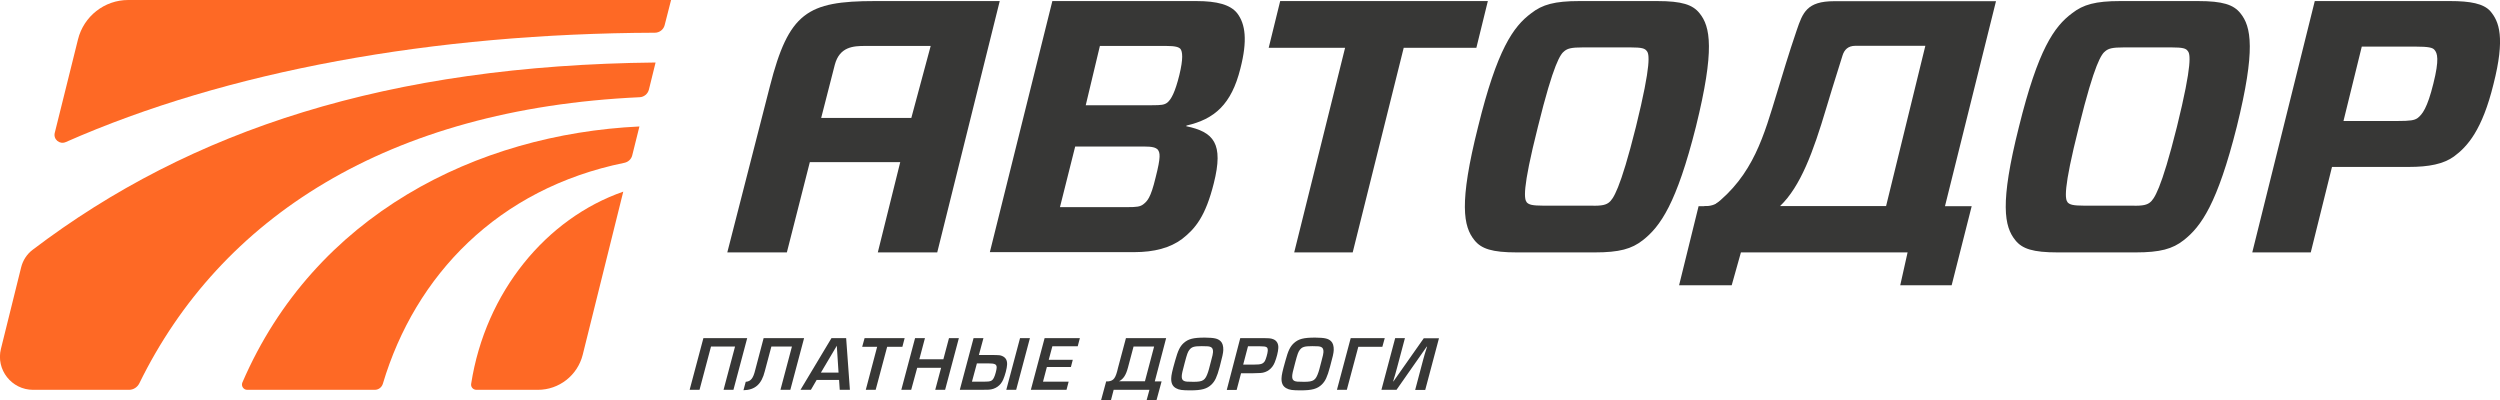 <?xml version="1.0" encoding="UTF-8"?> <!-- Generator: Adobe Illustrator 24.3.0, SVG Export Plug-In . SVG Version: 6.00 Build 0) --> <svg xmlns="http://www.w3.org/2000/svg" xmlns:xlink="http://www.w3.org/1999/xlink" id="Layer_1" x="0px" y="0px" viewBox="0 0 187.2 29.96" style="enable-background:new 0 0 187.2 29.96;" xml:space="preserve"> <style type="text/css"> .st0{fill-rule:evenodd;clip-rule:evenodd;fill:#FE6925;} .st1{fill-rule:evenodd;clip-rule:evenodd;fill:#373736;} </style> <g> <path class="st0" d="M46.67,14.35c-5.76,2-10.32,7.51-11.39,14.39c-0.04,0.24,0.15,0.45,0.39,0.45h4.61c1.58,0,2.96-1.08,3.35-2.61 L46.67,14.35z"></path> <path class="st0" d="M18.15,28.64c-0.11,0.26,0.08,0.55,0.36,0.55h9.55c0.29,0,0.53-0.19,0.61-0.46 c2.42-8.11,8.61-14.61,18.09-16.54c0.28-0.06,0.51-0.27,0.58-0.55l0.54-2.17C35.71,10.05,23.57,16.08,18.15,28.64z"></path> <path class="st0" d="M49.77,1.88L50.25,0H35.69H21.13H9.6C7.82,0,6.27,1.22,5.84,2.95l-1.74,7c-0.12,0.48,0.36,0.89,0.82,0.69 C17,5.31,32.41,2.51,49.04,2.45C49.38,2.45,49.69,2.21,49.77,1.88z"></path> <path class="st0" d="M1.58,20.03l-1.51,6.09c-0.39,1.56,0.8,3.07,2.41,3.07h7.18c0.33,0,0.62-0.19,0.77-0.48 c6.06-12.39,18.6-20.56,37.46-21.43c0.33-0.01,0.62-0.25,0.7-0.57l0.5-2.03C29.08,4.89,14.3,9.7,2.45,18.7 C2.01,19.03,1.71,19.5,1.58,20.03z"></path> <path class="st1" d="M127.59,15.44c0.51,0,0.83-0.1,1.18-0.36c-0.02,0.64-0.49,1.08-0.49,1.08L127.59,15.44z"></path> <path class="st1" d="M86.27,7.88c0.7,0,0.91-0.03,1.13-0.19c0.3-0.24,0.59-0.78,0.91-2.07c0.3-1.24,0.24-1.75,0.08-1.96 c-0.13-0.13-0.35-0.22-1.08-0.22h-4.95L81.3,7.88H86.27L86.27,7.88z M86.7,11.21c-0.16-0.16-0.38-0.24-1.08-0.24h-5.11l-1.14,4.54 h5.07c0.67,0,0.94-0.03,1.18-0.22c0.27-0.22,0.54-0.43,0.91-1.99C86.94,11.7,86.86,11.45,86.7,11.21L86.7,11.21z M78.8,0.08h10.78 c1.56,0,2.55,0.27,3.06,0.91c0.62,0.81,0.78,2.04,0.24,4.14c-0.67,2.69-1.94,3.79-4.03,4.27l-0.03,0.05 c2.07,0.43,2.82,1.29,2.07,4.27c-0.62,2.47-1.37,3.39-2.37,4.17c-0.89,0.67-2.1,0.99-3.58,0.99H74.12L78.8,0.08z"></path> <polygon class="st1" points="105.11,3.58 101.29,18.9 96.91,18.9 100.72,3.58 95,3.58 95.86,0.08 111.41,0.08 110.55,3.58 "></polygon> <path class="st1" d="M114.33,15.16c0.16,0.16,0.38,0.24,1.24,0.24h3.57c0.86,0.03,1.13-0.08,1.34-0.24 c0.3-0.24,0.83-0.91,2.02-5.67c1.18-4.79,0.99-5.46,0.81-5.67c-0.14-0.19-0.35-0.27-1.21-0.27h-3.58c-0.86,0-1.13,0.08-1.37,0.27 c-0.3,0.22-0.81,0.89-1.99,5.67C113.95,14.28,114.14,14.92,114.33,15.16L114.33,15.16z M124.09,0.08c1.85,0,2.66,0.27,3.17,0.91 c0.81,0.99,1.16,2.72-0.27,8.5c-1.45,5.75-2.66,7.47-3.98,8.5c-0.83,0.65-1.75,0.91-3.6,0.91h-5.83c-1.85,0-2.66-0.27-3.17-0.91 c-0.83-1.02-1.18-2.74,0.27-8.5c1.42-5.78,2.63-7.5,3.98-8.5c0.83-0.65,1.75-0.91,3.6-0.91C118.26,0.08,124.09,0.08,124.09,0.08z"></path> <path class="st1" d="M154.83,15.16c0.16,0.16,0.38,0.24,1.24,0.24h3.58c0.86,0.03,1.13-0.08,1.34-0.24 c0.3-0.24,0.83-0.91,2.02-5.67c1.18-4.79,0.99-5.46,0.81-5.67c-0.13-0.19-0.35-0.27-1.21-0.27h-3.58c-0.86,0-1.13,0.08-1.37,0.27 c-0.3,0.22-0.81,0.89-1.99,5.67C154.46,14.28,154.64,14.92,154.83,15.16L154.83,15.16z M164.59,0.08c1.85,0,2.66,0.27,3.17,0.91 c0.81,0.99,1.16,2.72-0.27,8.5c-1.45,5.75-2.66,7.47-3.98,8.5c-0.83,0.65-1.75,0.91-3.6,0.91h-5.83c-1.86,0-2.66-0.27-3.17-0.91 c-0.83-1.02-1.18-2.74,0.27-8.5c1.43-5.78,2.63-7.5,3.98-8.5c0.83-0.65,1.75-0.91,3.6-0.91C158.76,0.08,164.59,0.08,164.59,0.08z"></path> <path class="st1" d="M179.5,9.06c0.99,0,1.29-0.05,1.53-0.22c0.35-0.27,0.73-0.75,1.18-2.58c0.46-1.83,0.3-2.28,0.08-2.53 c-0.13-0.16-0.43-0.24-1.42-0.24h-4.02l-1.37,5.57H179.5L179.5,9.06z M183.75,11.72c-0.78,0.56-1.86,0.78-3.39,0.78h-5.74 l-1.59,6.4h-4.38l4.68-18.82h10.13c1.53,0,2.5,0.19,3.01,0.75c0.67,0.78,1.13,1.99,0.24,5.48 C185.87,9.73,184.77,10.97,183.75,11.72z"></path> <path class="st1" d="M61.49,8.83c0.51-1.99,0.92-3.59,1.02-3.98c0.36-1.35,1.38-1.41,2.28-1.41h4.9l-1.45,5.39H61.49L61.49,8.83z M65.51,0.08c-5.07,0-6.45,0.87-7.86,6.38c-1.37,5.33-3.19,12.44-3.19,12.44h4.46c0,0,0.85-3.33,1.72-6.76h6.77l-1.68,6.76h4.45 l4.68-18.82C74.86,0.08,65.51,0.08,65.51,0.08z"></path> <path class="st1" d="M136.74,8.13c0.64-2.14,0.95-3.05,1.23-3.98c0.13-0.42,0.41-0.72,0.96-0.72h5.24l-2.94,12h-7.94 C134.83,13.96,135.78,11.35,136.74,8.13L136.74,8.13z M129.67,21.36l0.69-2.46h12.48l-0.55,2.46h3.85l1.5-5.92h-2l3.82-15.35 h-12.12c-2.04,0-2.35,0.85-2.8,2.17c-0.63,1.84-1.06,3.32-1.46,4.62c-0.99,3.24-1.77,6.24-4.8,8.56h-1.09l-1.46,5.92H129.67z"></path> <polygon class="st1" points="53.24,25.95 52.38,29.19 51.64,29.19 52.67,25.32 55.95,25.32 54.92,29.19 54.18,29.19 55.04,25.95 "></polygon> <path class="st1" d="M55.84,28.59c0.38-0.03,0.56-0.26,0.71-0.88l0.63-2.39h3.03l-1.03,3.87h-0.74l0.86-3.24h-1.54l-0.49,1.84 c-0.24,0.98-0.73,1.41-1.6,1.43L55.84,28.59z"></path> <path class="st1" d="M62.66,25.89l-1.19,2.01h1.32L62.66,25.89L62.66,25.89z M61.15,28.45l-0.43,0.74h-0.78l2.32-3.87h1.1 l0.28,3.87h-0.76l-0.05-0.74C62.83,28.45,61.15,28.45,61.15,28.45z"></path> <polygon class="st1" points="65.57,29.19 64.83,29.19 65.68,25.97 64.56,25.97 64.74,25.32 67.74,25.32 67.57,25.97 66.43,25.97 "></polygon> <polygon class="st1" points="70.77,29.19 70.03,29.19 70.47,27.54 68.68,27.54 68.23,29.19 67.49,29.19 68.52,25.32 69.26,25.32 68.84,26.9 70.64,26.9 71.06,25.32 71.8,25.32 "></polygon> <path class="st1" d="M76.09,29.19h-0.74l1.03-3.87h0.74L76.09,29.19L76.09,29.19z M72.78,28.58h0.91c0.5,0,0.61-0.05,0.74-0.31 c0.08-0.15,0.19-0.56,0.2-0.73c0.01-0.26-0.12-0.33-0.64-0.33h-0.84L72.78,28.58L72.78,28.58z M73.64,25.32H72.9l-1.03,3.87h1.57 c0.41,0,0.45,0,0.6-0.01c0.49-0.03,0.89-0.31,1.08-0.76c0.14-0.32,0.28-0.84,0.29-1.11c0.02-0.32-0.1-0.53-0.34-0.64 c-0.18-0.08-0.18-0.08-0.91-0.09H73.3L73.64,25.32z"></path> <polygon class="st1" points="78.53,26.94 80.33,26.94 80.19,27.48 78.39,27.48 78.1,28.58 80.02,28.58 79.86,29.19 77.19,29.19 78.22,25.32 80.86,25.32 80.7,25.93 78.8,25.93 "></polygon> <path class="st1" d="M85.73,28.56l0.69-2.61h-1.54l-0.42,1.58c-0.15,0.56-0.34,0.85-0.67,1.02h1.94V28.56z M87.32,25.32l-0.85,3.24 h0.51l-0.38,1.4h-0.74l0.21-0.77h-2.68l-0.2,0.77h-0.74l0.38-1.4h0.15c0.42-0.05,0.56-0.24,0.74-1.03l0.59-2.21H87.32z"></path> <path class="st1" d="M89.06,26.2c-0.12,0.16-0.17,0.29-0.35,0.97c-0.18,0.67-0.21,0.82-0.22,0.98c-0.01,0.2,0.04,0.31,0.16,0.37 c0.12,0.06,0.26,0.07,0.72,0.07c0.72,0,0.88-0.11,1.09-0.73c0.04-0.12,0.05-0.15,0.22-0.81c0.12-0.46,0.14-0.53,0.15-0.68 c0.01-0.2-0.04-0.32-0.16-0.38s-0.25-0.07-0.68-0.07C89.4,25.92,89.23,25.98,89.06,26.2L89.06,26.2z M91.4,25.55 c0.14,0.13,0.21,0.37,0.2,0.66c-0.01,0.23-0.07,0.5-0.27,1.26c-0.21,0.78-0.35,1.06-0.61,1.32c-0.34,0.33-0.74,0.44-1.58,0.44 c-0.62,0-0.85-0.03-1.08-0.16c-0.26-0.14-0.37-0.38-0.36-0.74c0.01-0.26,0.07-0.53,0.29-1.31c0.22-0.78,0.36-1.07,0.64-1.33 c0.35-0.31,0.71-0.41,1.59-0.41C90.92,25.29,91.18,25.34,91.4,25.55z"></path> <path class="st1" d="M93.92,27.3c0.5,0,0.65-0.05,0.79-0.26c0.08-0.13,0.21-0.58,0.22-0.77c0.01-0.28-0.07-0.34-0.57-0.34h-0.91 l-0.36,1.37H93.92L93.92,27.3z M92.87,25.32h1.57c0.64,0,0.71,0.01,0.9,0.08c0.26,0.1,0.4,0.34,0.38,0.66 c-0.01,0.27-0.13,0.74-0.27,1.08c-0.19,0.47-0.58,0.76-1.06,0.79c-0.09,0.01-0.18,0.01-0.6,0.02h-0.86L92.6,29.2h-0.74L92.87,25.32 z"></path> <path class="st1" d="M97.33,26.2c-0.12,0.16-0.17,0.29-0.35,0.97c-0.18,0.67-0.21,0.82-0.22,0.98c-0.01,0.2,0.04,0.31,0.16,0.37 c0.12,0.06,0.26,0.07,0.72,0.07c0.72,0,0.88-0.11,1.09-0.73c0.04-0.12,0.05-0.15,0.22-0.81c0.12-0.46,0.14-0.53,0.15-0.68 c0.01-0.2-0.04-0.32-0.16-0.38s-0.25-0.07-0.68-0.07C97.67,25.92,97.5,25.98,97.33,26.2L97.33,26.2z M99.67,25.55 c0.14,0.13,0.21,0.37,0.2,0.66c-0.01,0.23-0.07,0.5-0.28,1.26c-0.21,0.78-0.35,1.06-0.61,1.32c-0.34,0.33-0.74,0.44-1.58,0.44 c-0.62,0-0.85-0.03-1.08-0.16c-0.26-0.14-0.37-0.38-0.36-0.74c0.01-0.26,0.07-0.53,0.29-1.31c0.21-0.78,0.36-1.07,0.64-1.33 c0.35-0.31,0.71-0.41,1.59-0.41C99.19,25.29,99.45,25.34,99.67,25.55z"></path> <polygon class="st1" points="100.11,29.19 101.14,25.32 103.69,25.32 103.51,25.97 101.71,25.97 100.85,29.19 "></polygon> <path class="st1" d="M105.97,29.19l0.59-2.23c0.06-0.23,0.12-0.45,0.14-0.5l0.08-0.25l0.08-0.25h-0.03l-2.26,3.23h-1.13l1.03-3.87 h0.73l-0.59,2.22c-0.06,0.23-0.12,0.45-0.14,0.51l-0.08,0.26l-0.07,0.25h0.02l2.27-3.23h1.14l-1.03,3.87h-0.75V29.19z"></path> </g> </svg> 